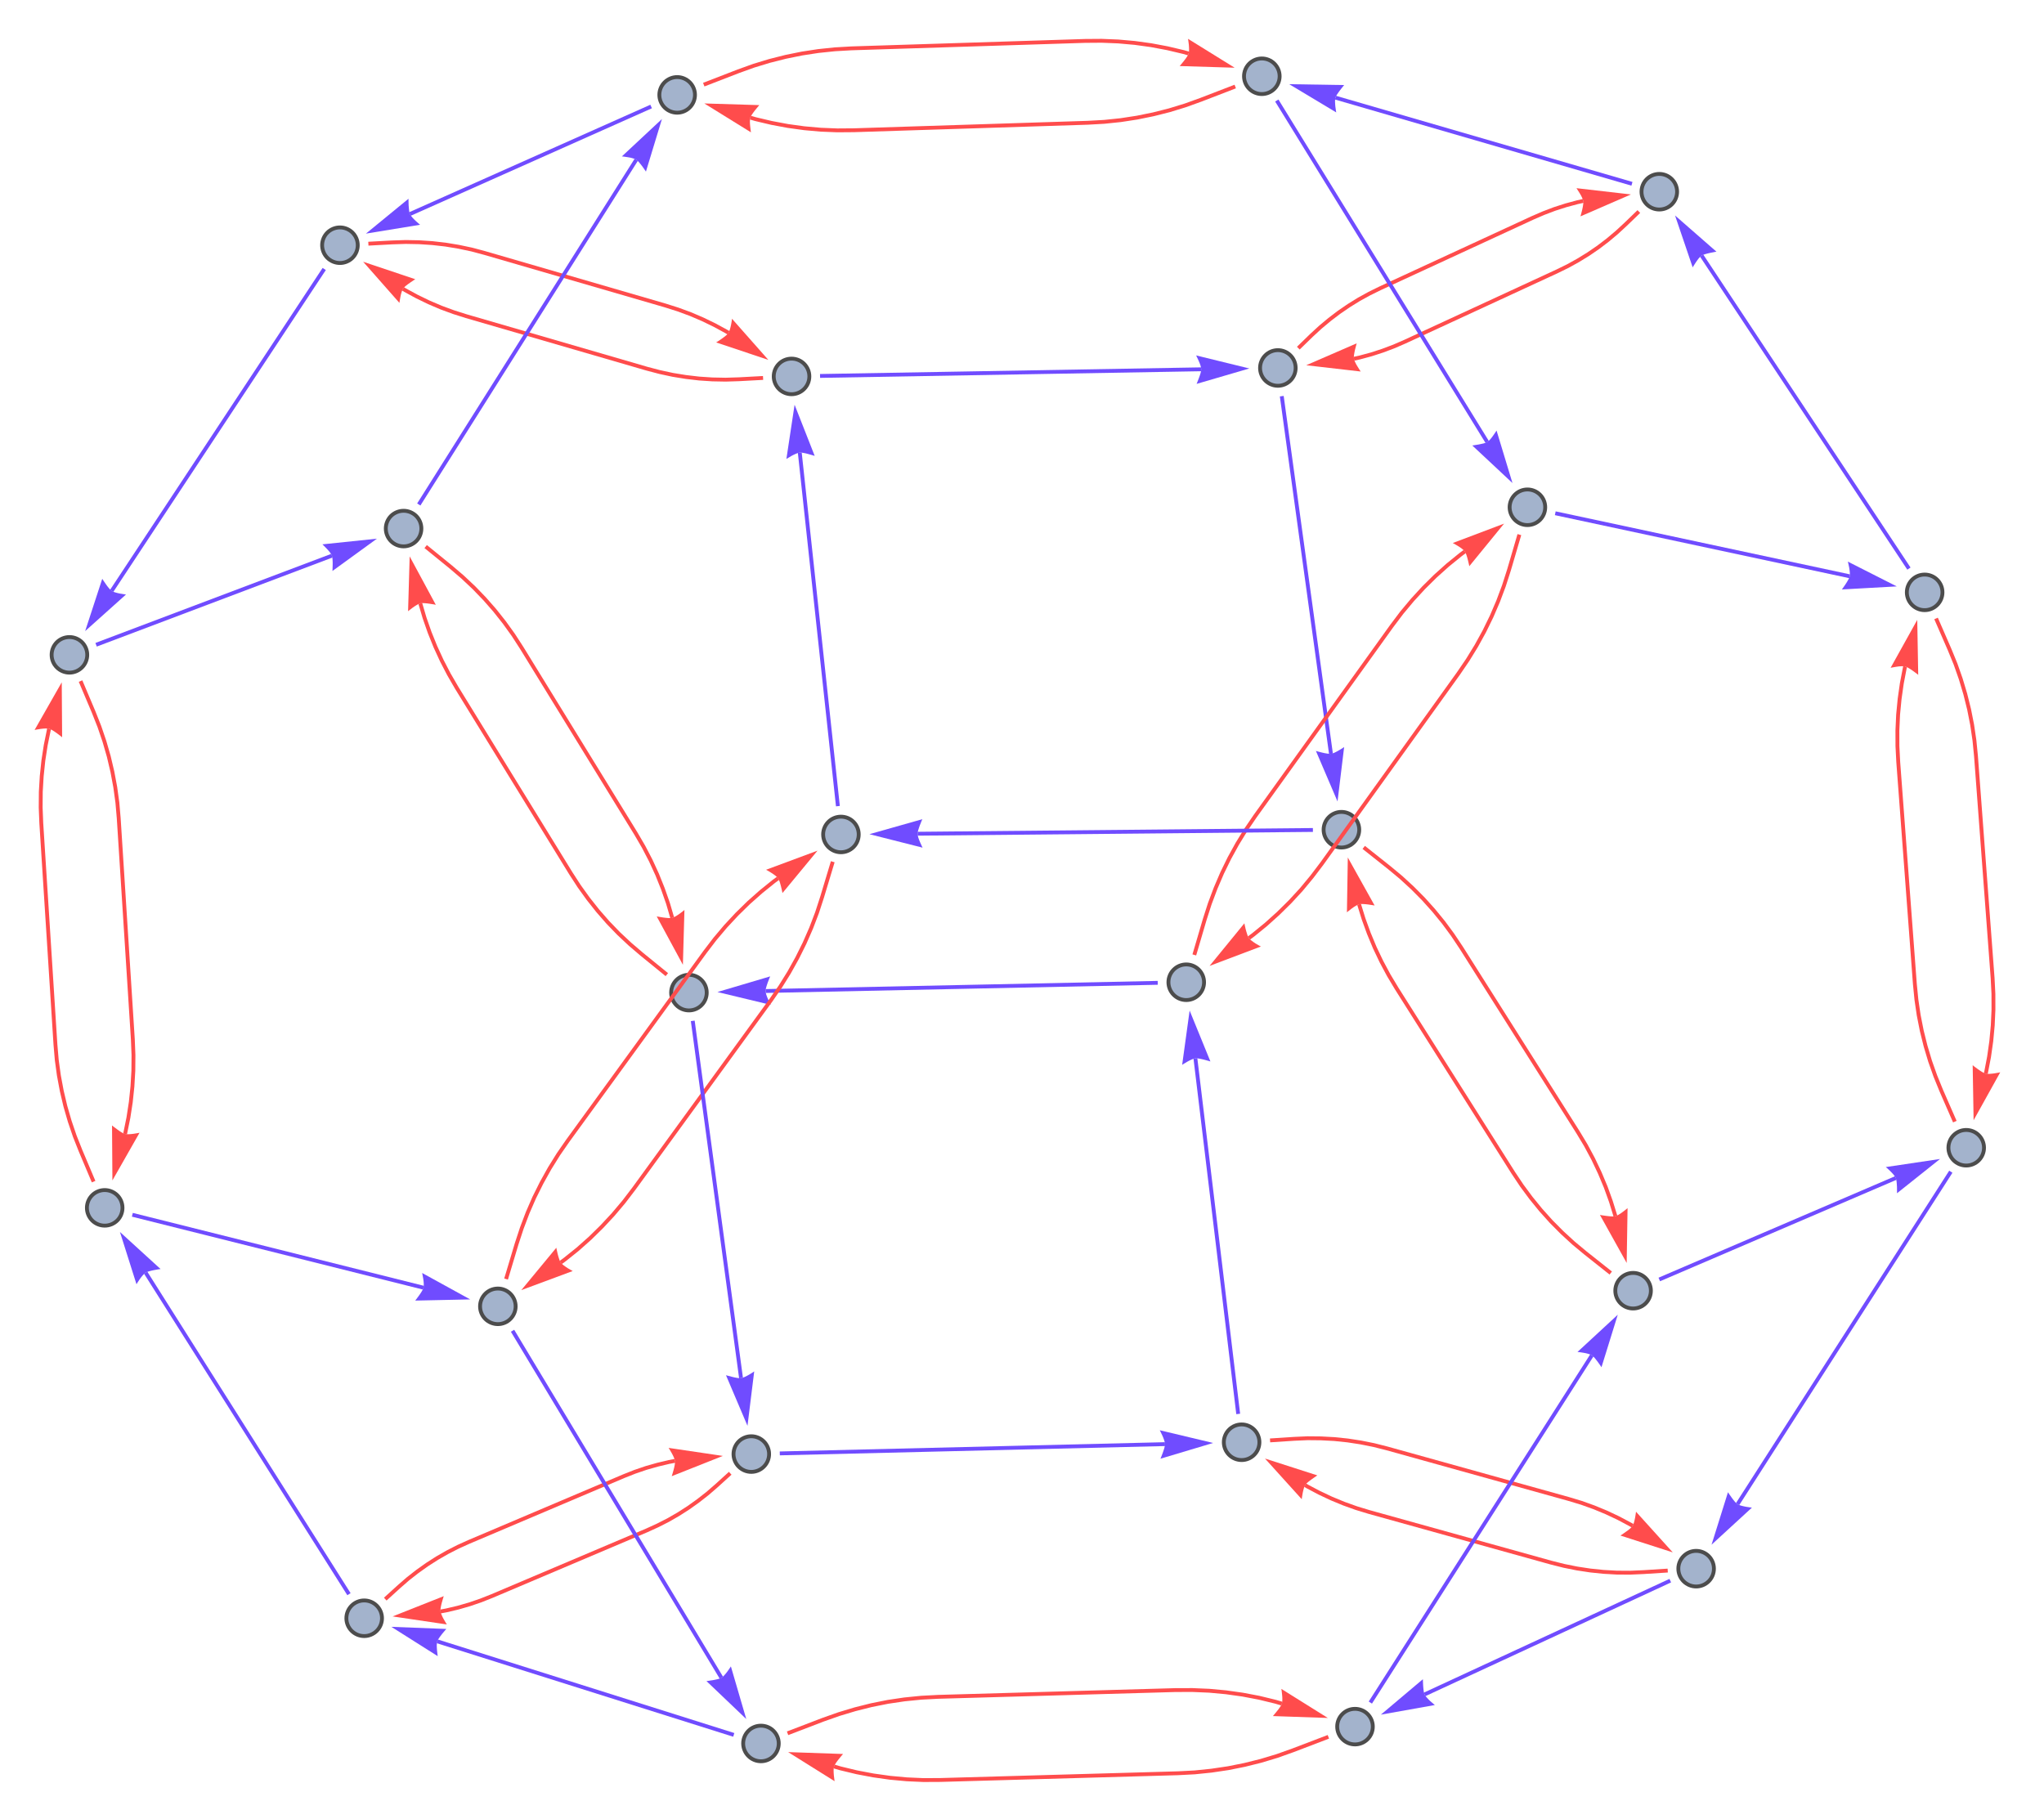 <?xml version="1.0" encoding="UTF-8"?>
<svg xmlns="http://www.w3.org/2000/svg" xmlns:xlink="http://www.w3.org/1999/xlink" width="191" height="170" viewBox="0 0 191 170">
<path fill-rule="evenodd" fill="rgb(64.062%, 70.312%, 80.077%)" fill-opacity="1" d="M 75.629 35.176 C 75.629 34.734 75.453 34.312 75.141 34 C 74.828 33.688 74.406 33.516 73.965 33.516 C 73.523 33.516 73.102 33.688 72.789 34 C 72.477 34.312 72.301 34.734 72.301 35.176 C 72.301 35.617 72.477 36.039 72.789 36.352 C 73.102 36.664 73.523 36.84 73.965 36.84 C 74.406 36.84 74.828 36.664 75.141 36.352 C 75.453 36.039 75.629 35.617 75.629 35.176 "/>
<path fill="none" stroke-width="3.6" stroke-linecap="square" stroke-linejoin="miter" stroke="rgb(30.005%, 30.005%, 30.005%)" stroke-opacity="1" stroke-miterlimit="3.25" d="M 756.289 1348.242 C 756.289 1352.656 754.531 1356.875 751.406 1360 C 748.281 1363.125 744.062 1364.844 739.648 1364.844 C 735.234 1364.844 731.016 1363.125 727.891 1360 C 724.766 1356.875 723.008 1352.656 723.008 1348.242 C 723.008 1343.828 724.766 1339.609 727.891 1336.484 C 731.016 1333.359 735.234 1331.602 739.648 1331.602 C 744.062 1331.602 748.281 1333.359 751.406 1336.484 C 754.531 1339.609 756.289 1343.828 756.289 1348.242 Z M 756.289 1348.242 " transform="matrix(0.1, 0, 0, -0.1, 0, 170)"/>
<path fill-rule="evenodd" fill="rgb(64.062%, 70.312%, 80.077%)" fill-opacity="1" d="M 160.156 146.598 C 160.156 146.156 159.984 145.734 159.672 145.422 C 159.359 145.109 158.938 144.934 158.496 144.934 C 158.055 144.934 157.633 145.109 157.32 145.422 C 157.008 145.734 156.832 146.156 156.832 146.598 C 156.832 147.039 157.008 147.461 157.32 147.773 C 157.633 148.086 158.055 148.262 158.496 148.262 C 158.938 148.262 159.359 148.086 159.672 147.773 C 159.984 147.461 160.156 147.039 160.156 146.598 "/>
<path fill="none" stroke-width="3.6" stroke-linecap="square" stroke-linejoin="miter" stroke="rgb(30.005%, 30.005%, 30.005%)" stroke-opacity="1" stroke-miterlimit="3.25" d="M 1601.562 234.023 C 1601.562 238.438 1599.844 242.656 1596.719 245.781 C 1593.594 248.906 1589.375 250.664 1584.961 250.664 C 1580.547 250.664 1576.328 248.906 1573.203 245.781 C 1570.078 242.656 1568.32 238.438 1568.32 234.023 C 1568.32 229.609 1570.078 225.391 1573.203 222.266 C 1576.328 219.141 1580.547 217.383 1584.961 217.383 C 1589.375 217.383 1593.594 219.141 1596.719 222.266 C 1599.844 225.391 1601.562 229.609 1601.562 234.023 Z M 1601.562 234.023 " transform="matrix(0.1, 0, 0, -0.1, 0, 170)"/>
<path fill-rule="evenodd" fill="rgb(64.062%, 70.312%, 80.077%)" fill-opacity="1" d="M 72.77 162.93 C 72.77 162.488 72.594 162.066 72.281 161.754 C 71.973 161.441 71.547 161.27 71.105 161.27 C 70.664 161.27 70.242 161.441 69.934 161.754 C 69.621 162.066 69.445 162.488 69.445 162.93 C 69.445 163.371 69.621 163.793 69.934 164.105 C 70.242 164.418 70.664 164.594 71.105 164.594 C 71.547 164.594 71.973 164.418 72.281 164.105 C 72.594 163.793 72.77 163.371 72.77 162.93 "/>
<path fill="none" stroke-width="3.6" stroke-linecap="square" stroke-linejoin="miter" stroke="rgb(30.005%, 30.005%, 30.005%)" stroke-opacity="1" stroke-miterlimit="3.25" d="M 727.695 70.703 C 727.695 75.117 725.938 79.336 722.812 82.461 C 719.727 85.586 715.469 87.305 711.055 87.305 C 706.641 87.305 702.422 85.586 699.336 82.461 C 696.211 79.336 694.453 75.117 694.453 70.703 C 694.453 66.289 696.211 62.07 699.336 58.945 C 702.422 55.82 706.641 54.062 711.055 54.062 C 715.469 54.062 719.727 55.82 722.812 58.945 C 725.938 62.07 727.695 66.289 727.695 70.703 Z M 727.695 70.703 " transform="matrix(0.1, 0, 0, -0.1, 0, 170)"/>
<path fill-rule="evenodd" fill="rgb(64.062%, 70.312%, 80.077%)" fill-opacity="1" d="M 156.715 17.918 C 156.715 17.477 156.539 17.055 156.227 16.742 C 155.914 16.43 155.492 16.254 155.051 16.254 C 154.609 16.254 154.188 16.43 153.875 16.742 C 153.562 17.055 153.391 17.477 153.391 17.918 C 153.391 18.359 153.562 18.781 153.875 19.094 C 154.188 19.406 154.609 19.578 155.051 19.578 C 155.492 19.578 155.914 19.406 156.227 19.094 C 156.539 18.781 156.715 18.359 156.715 17.918 "/>
<path fill="none" stroke-width="3.6" stroke-linecap="square" stroke-linejoin="miter" stroke="rgb(30.005%, 30.005%, 30.005%)" stroke-opacity="1" stroke-miterlimit="3.25" d="M 1567.148 1520.82 C 1567.148 1525.234 1565.391 1529.453 1562.266 1532.578 C 1559.141 1535.703 1554.922 1537.461 1550.508 1537.461 C 1546.094 1537.461 1541.875 1535.703 1538.75 1532.578 C 1535.625 1529.453 1533.906 1525.234 1533.906 1520.82 C 1533.906 1516.406 1535.625 1512.188 1538.75 1509.062 C 1541.875 1505.938 1546.094 1504.219 1550.508 1504.219 C 1554.922 1504.219 1559.141 1505.938 1562.266 1509.062 C 1565.391 1512.188 1567.148 1516.406 1567.148 1520.82 Z M 1567.148 1520.82 " transform="matrix(0.1, 0, 0, -0.1, 0, 170)"/>
<path fill-rule="evenodd" fill="rgb(64.062%, 70.312%, 80.077%)" fill-opacity="1" d="M 64.941 8.867 C 64.941 8.426 64.766 8.004 64.453 7.691 C 64.141 7.383 63.719 7.203 63.277 7.203 C 62.836 7.203 62.414 7.383 62.102 7.691 C 61.789 8.004 61.613 8.426 61.613 8.867 C 61.613 9.309 61.789 9.73 62.102 10.043 C 62.414 10.355 62.836 10.531 63.277 10.531 C 63.719 10.531 64.141 10.355 64.453 10.043 C 64.766 9.73 64.941 9.309 64.941 8.867 "/>
<path fill="none" stroke-width="3.6" stroke-linecap="square" stroke-linejoin="miter" stroke="rgb(30.005%, 30.005%, 30.005%)" stroke-opacity="1" stroke-miterlimit="3.25" d="M 649.414 1611.328 C 649.414 1615.742 647.656 1619.961 644.531 1623.086 C 641.406 1626.172 637.188 1627.969 632.773 1627.969 C 628.359 1627.969 624.141 1626.172 621.016 1623.086 C 617.891 1619.961 616.133 1615.742 616.133 1611.328 C 616.133 1606.914 617.891 1602.695 621.016 1599.57 C 624.141 1596.445 628.359 1594.688 632.773 1594.688 C 637.188 1594.688 641.406 1596.445 644.531 1599.57 C 647.656 1602.695 649.414 1606.914 649.414 1611.328 Z M 649.414 1611.328 " transform="matrix(0.1, 0, 0, -0.1, 0, 170)"/>
<path fill-rule="evenodd" fill="rgb(64.062%, 70.312%, 80.077%)" fill-opacity="1" d="M 71.867 135.887 C 71.867 135.445 71.691 135.023 71.379 134.711 C 71.066 134.398 70.645 134.223 70.203 134.223 C 69.762 134.223 69.34 134.398 69.027 134.711 C 68.719 135.023 68.543 135.445 68.543 135.887 C 68.543 136.328 68.719 136.75 69.027 137.062 C 69.34 137.375 69.762 137.551 70.203 137.551 C 70.645 137.551 71.066 137.375 71.379 137.062 C 71.691 136.75 71.867 136.328 71.867 135.887 "/>
<path fill="none" stroke-width="3.6" stroke-linecap="square" stroke-linejoin="miter" stroke="rgb(30.005%, 30.005%, 30.005%)" stroke-opacity="1" stroke-miterlimit="3.25" d="M 718.672 341.133 C 718.672 345.547 716.914 349.766 713.789 352.891 C 710.664 356.016 706.445 357.773 702.031 357.773 C 697.617 357.773 693.398 356.016 690.273 352.891 C 687.188 349.766 685.43 345.547 685.43 341.133 C 685.43 336.719 687.188 332.5 690.273 329.375 C 693.398 326.25 697.617 324.492 702.031 324.492 C 706.445 324.492 710.664 326.25 713.789 329.375 C 716.914 332.5 718.672 336.719 718.672 341.133 Z M 718.672 341.133 " transform="matrix(0.1, 0, 0, -0.1, 0, 170)"/>
<path fill-rule="evenodd" fill="rgb(64.062%, 70.312%, 80.077%)" fill-opacity="1" d="M 33.43 22.914 C 33.43 22.477 33.254 22.051 32.941 21.738 C 32.629 21.43 32.207 21.254 31.766 21.254 C 31.324 21.254 30.902 21.43 30.59 21.738 C 30.277 22.051 30.102 22.477 30.102 22.914 C 30.102 23.355 30.277 23.781 30.59 24.094 C 30.902 24.402 31.324 24.578 31.766 24.578 C 32.207 24.578 32.629 24.402 32.941 24.094 C 33.254 23.781 33.43 23.355 33.43 22.914 "/>
<path fill="none" stroke-width="3.6" stroke-linecap="square" stroke-linejoin="miter" stroke="rgb(30.005%, 30.005%, 30.005%)" stroke-opacity="1" stroke-miterlimit="3.25" d="M 334.297 1470.859 C 334.297 1475.234 332.539 1479.492 329.414 1482.617 C 326.289 1485.703 322.07 1487.461 317.656 1487.461 C 313.242 1487.461 309.023 1485.703 305.898 1482.617 C 302.773 1479.492 301.016 1475.234 301.016 1470.859 C 301.016 1466.445 302.773 1462.188 305.898 1459.062 C 309.023 1455.977 313.242 1454.219 317.656 1454.219 C 322.07 1454.219 326.289 1455.977 329.414 1459.062 C 332.539 1462.188 334.297 1466.445 334.297 1470.859 Z M 334.297 1470.859 " transform="matrix(0.1, 0, 0, -0.1, 0, 170)"/>
<path fill-rule="evenodd" fill="rgb(64.062%, 70.312%, 80.077%)" fill-opacity="1" d="M 117.684 134.781 C 117.684 134.34 117.512 133.918 117.199 133.605 C 116.887 133.293 116.465 133.117 116.023 133.117 C 115.582 133.117 115.156 133.293 114.848 133.605 C 114.535 133.918 114.359 134.34 114.359 134.781 C 114.359 135.223 114.535 135.645 114.848 135.957 C 115.156 136.27 115.582 136.445 116.023 136.445 C 116.465 136.445 116.887 136.27 117.199 135.957 C 117.512 135.645 117.684 135.223 117.684 134.781 "/>
<path fill="none" stroke-width="3.6" stroke-linecap="square" stroke-linejoin="miter" stroke="rgb(30.005%, 30.005%, 30.005%)" stroke-opacity="1" stroke-miterlimit="3.25" d="M 1176.836 352.188 C 1176.836 356.602 1175.117 360.82 1171.992 363.945 C 1168.867 367.07 1164.648 368.828 1160.234 368.828 C 1155.82 368.828 1151.562 367.07 1148.477 363.945 C 1145.352 360.82 1143.594 356.602 1143.594 352.188 C 1143.594 347.773 1145.352 343.555 1148.477 340.43 C 1151.562 337.305 1155.82 335.547 1160.234 335.547 C 1164.648 335.547 1168.867 337.305 1171.992 340.43 C 1175.117 343.555 1176.836 347.773 1176.836 352.188 Z M 1176.836 352.188 " transform="matrix(0.1, 0, 0, -0.1, 0, 170)"/>
<path fill-rule="evenodd" fill="rgb(64.062%, 70.312%, 80.077%)" fill-opacity="1" d="M 128.281 161.355 C 128.281 160.914 128.105 160.492 127.793 160.18 C 127.48 159.867 127.059 159.695 126.617 159.695 C 126.176 159.695 125.754 159.867 125.441 160.18 C 125.129 160.492 124.953 160.914 124.953 161.355 C 124.953 161.797 125.129 162.223 125.441 162.531 C 125.754 162.844 126.176 163.02 126.617 163.02 C 127.059 163.02 127.48 162.844 127.793 162.531 C 128.105 162.223 128.281 161.797 128.281 161.355 "/>
<path fill="none" stroke-width="3.6" stroke-linecap="square" stroke-linejoin="miter" stroke="rgb(30.005%, 30.005%, 30.005%)" stroke-opacity="1" stroke-miterlimit="3.25" d="M 1282.812 86.445 C 1282.812 90.859 1281.055 95.078 1277.93 98.203 C 1274.805 101.328 1270.586 103.047 1266.172 103.047 C 1261.758 103.047 1257.539 101.328 1254.414 98.203 C 1251.289 95.078 1249.531 90.859 1249.531 86.445 C 1249.531 82.031 1251.289 77.773 1254.414 74.688 C 1257.539 71.562 1261.758 69.805 1266.172 69.805 C 1270.586 69.805 1274.805 71.562 1277.93 74.688 C 1281.055 77.773 1282.812 82.031 1282.812 86.445 Z M 1282.812 86.445 " transform="matrix(0.1, 0, 0, -0.1, 0, 170)"/>
<path fill-rule="evenodd" fill="rgb(64.062%, 70.312%, 80.077%)" fill-opacity="1" d="M 121.07 34.387 C 121.07 33.945 120.898 33.523 120.586 33.211 C 120.273 32.898 119.852 32.723 119.41 32.723 C 118.969 32.723 118.547 32.898 118.234 33.211 C 117.922 33.523 117.746 33.945 117.746 34.387 C 117.746 34.828 117.922 35.25 118.234 35.562 C 118.547 35.875 118.969 36.051 119.41 36.051 C 119.852 36.051 120.273 35.875 120.586 35.562 C 120.898 35.25 121.07 34.828 121.07 34.387 "/>
<path fill="none" stroke-width="3.6" stroke-linecap="square" stroke-linejoin="miter" stroke="rgb(30.005%, 30.005%, 30.005%)" stroke-opacity="1" stroke-miterlimit="3.25" d="M 1210.703 1356.133 C 1210.703 1360.547 1208.984 1364.766 1205.859 1367.891 C 1202.734 1371.016 1198.516 1372.773 1194.102 1372.773 C 1189.688 1372.773 1185.469 1371.016 1182.344 1367.891 C 1179.219 1364.766 1177.461 1360.547 1177.461 1356.133 C 1177.461 1351.719 1179.219 1347.5 1182.344 1344.375 C 1185.469 1341.25 1189.688 1339.492 1194.102 1339.492 C 1198.516 1339.492 1202.734 1341.25 1205.859 1344.375 C 1208.984 1347.5 1210.703 1351.719 1210.703 1356.133 Z M 1210.703 1356.133 " transform="matrix(0.1, 0, 0, -0.1, 0, 170)"/>
<path fill-rule="evenodd" fill="rgb(64.062%, 70.312%, 80.077%)" fill-opacity="1" d="M 119.574 7.125 C 119.574 6.684 119.398 6.262 119.086 5.949 C 118.773 5.641 118.352 5.465 117.91 5.465 C 117.469 5.465 117.047 5.641 116.734 5.949 C 116.422 6.262 116.246 6.684 116.246 7.125 C 116.246 7.566 116.422 7.988 116.734 8.301 C 117.047 8.613 117.469 8.789 117.91 8.789 C 118.352 8.789 118.773 8.613 119.086 8.301 C 119.398 7.988 119.574 7.566 119.574 7.125 "/>
<path fill="none" stroke-width="3.6" stroke-linecap="square" stroke-linejoin="miter" stroke="rgb(30.005%, 30.005%, 30.005%)" stroke-opacity="1" stroke-miterlimit="3.25" d="M 1195.742 1628.75 C 1195.742 1633.164 1193.984 1637.383 1190.859 1640.508 C 1187.734 1643.594 1183.516 1645.352 1179.102 1645.352 C 1174.688 1645.352 1170.469 1643.594 1167.344 1640.508 C 1164.219 1637.383 1162.461 1633.164 1162.461 1628.75 C 1162.461 1624.336 1164.219 1620.117 1167.344 1616.992 C 1170.469 1613.867 1174.688 1612.109 1179.102 1612.109 C 1183.516 1612.109 1187.734 1613.867 1190.859 1616.992 C 1193.984 1620.117 1195.742 1624.336 1195.742 1628.75 Z M 1195.742 1628.75 " transform="matrix(0.1, 0, 0, -0.1, 0, 170)"/>
<path fill-rule="evenodd" fill="rgb(64.062%, 70.312%, 80.077%)" fill-opacity="1" d="M 35.695 151.23 C 35.695 150.789 35.52 150.367 35.207 150.055 C 34.895 149.742 34.473 149.566 34.031 149.566 C 33.59 149.566 33.168 149.742 32.855 150.055 C 32.543 150.367 32.367 150.789 32.367 151.23 C 32.367 151.672 32.543 152.094 32.855 152.406 C 33.168 152.719 33.59 152.895 34.031 152.895 C 34.473 152.895 34.895 152.719 35.207 152.406 C 35.52 152.094 35.695 151.672 35.695 151.23 "/>
<path fill="none" stroke-width="3.6" stroke-linecap="square" stroke-linejoin="miter" stroke="rgb(30.005%, 30.005%, 30.005%)" stroke-opacity="1" stroke-miterlimit="3.25" d="M 356.953 187.695 C 356.953 192.109 355.195 196.328 352.07 199.453 C 348.945 202.578 344.727 204.336 340.312 204.336 C 335.898 204.336 331.68 202.578 328.555 199.453 C 325.43 196.328 323.672 192.109 323.672 187.695 C 323.672 183.281 325.43 179.062 328.555 175.938 C 331.68 172.812 335.898 171.055 340.312 171.055 C 344.727 171.055 348.945 172.812 352.07 175.938 C 355.195 179.062 356.953 183.281 356.953 187.695 Z M 356.953 187.695 " transform="matrix(0.1, 0, 0, -0.1, 0, 170)"/>
<path fill-rule="evenodd" fill="rgb(64.062%, 70.312%, 80.077%)" fill-opacity="1" d="M 144.391 47.406 C 144.391 46.965 144.219 46.543 143.906 46.23 C 143.594 45.918 143.172 45.742 142.73 45.742 C 142.289 45.742 141.863 45.918 141.555 46.23 C 141.242 46.543 141.066 46.965 141.066 47.406 C 141.066 47.848 141.242 48.27 141.555 48.582 C 141.863 48.895 142.289 49.07 142.73 49.07 C 143.172 49.07 143.594 48.895 143.906 48.582 C 144.219 48.27 144.391 47.848 144.391 47.406 "/>
<path fill="none" stroke-width="3.6" stroke-linecap="square" stroke-linejoin="miter" stroke="rgb(30.005%, 30.005%, 30.005%)" stroke-opacity="1" stroke-miterlimit="3.25" d="M 1443.906 1225.938 C 1443.906 1230.352 1442.188 1234.57 1439.062 1237.695 C 1435.938 1240.82 1431.719 1242.578 1427.305 1242.578 C 1422.891 1242.578 1418.633 1240.82 1415.547 1237.695 C 1412.422 1234.57 1410.664 1230.352 1410.664 1225.938 C 1410.664 1221.523 1412.422 1217.305 1415.547 1214.18 C 1418.633 1211.055 1422.891 1209.297 1427.305 1209.297 C 1431.719 1209.297 1435.938 1211.055 1439.062 1214.18 C 1442.188 1217.305 1443.906 1221.523 1443.906 1225.938 Z M 1443.906 1225.938 " transform="matrix(0.1, 0, 0, -0.1, 0, 170)"/>
<path fill-rule="evenodd" fill="rgb(64.062%, 70.312%, 80.077%)" fill-opacity="1" d="M 11.445 112.879 C 11.445 112.438 11.273 112.012 10.961 111.699 C 10.648 111.391 10.227 111.215 9.785 111.215 C 9.344 111.215 8.918 111.391 8.609 111.699 C 8.297 112.012 8.121 112.438 8.121 112.879 C 8.121 113.316 8.297 113.742 8.609 114.055 C 8.918 114.363 9.344 114.539 9.785 114.539 C 10.227 114.539 10.648 114.363 10.961 114.055 C 11.273 113.742 11.445 113.316 11.445 112.879 "/>
<path fill="none" stroke-width="3.6" stroke-linecap="square" stroke-linejoin="miter" stroke="rgb(30.005%, 30.005%, 30.005%)" stroke-opacity="1" stroke-miterlimit="3.25" d="M 114.453 571.211 C 114.453 575.625 112.734 579.883 109.609 583.008 C 106.484 586.094 102.266 587.852 97.852 587.852 C 93.438 587.852 89.18 586.094 86.094 583.008 C 82.969 579.883 81.211 575.625 81.211 571.211 C 81.211 566.836 82.969 562.578 86.094 559.453 C 89.18 556.367 93.438 554.609 97.852 554.609 C 102.266 554.609 106.484 556.367 109.609 559.453 C 112.734 562.578 114.453 566.836 114.453 571.211 Z M 114.453 571.211 " transform="matrix(0.1, 0, 0, -0.1, 0, 170)"/>
<path fill-rule="evenodd" fill="rgb(64.062%, 70.312%, 80.077%)" fill-opacity="1" d="M 112.512 91.793 C 112.512 91.352 112.336 90.93 112.023 90.617 C 111.711 90.305 111.289 90.129 110.848 90.129 C 110.406 90.129 109.984 90.305 109.672 90.617 C 109.359 90.93 109.184 91.352 109.184 91.793 C 109.184 92.234 109.359 92.656 109.672 92.969 C 109.984 93.281 110.406 93.457 110.848 93.457 C 111.289 93.457 111.711 93.281 112.023 92.969 C 112.336 92.656 112.512 92.234 112.512 91.793 "/>
<path fill="none" stroke-width="3.6" stroke-linecap="square" stroke-linejoin="miter" stroke="rgb(30.005%, 30.005%, 30.005%)" stroke-opacity="1" stroke-miterlimit="3.25" d="M 1125.117 782.07 C 1125.117 786.484 1123.359 790.703 1120.234 793.828 C 1117.109 796.953 1112.891 798.711 1108.477 798.711 C 1104.062 798.711 1099.844 796.953 1096.719 793.828 C 1093.594 790.703 1091.836 786.484 1091.836 782.07 C 1091.836 777.656 1093.594 773.438 1096.719 770.312 C 1099.844 767.188 1104.062 765.43 1108.477 765.43 C 1112.891 765.43 1117.109 767.188 1120.234 770.312 C 1123.359 773.438 1125.117 777.656 1125.117 782.07 Z M 1125.117 782.07 " transform="matrix(0.1, 0, 0, -0.1, 0, 170)"/>
<path fill-rule="evenodd" fill="rgb(64.062%, 70.312%, 80.077%)" fill-opacity="1" d="M 8.152 61.195 C 8.152 60.758 7.977 60.332 7.664 60.02 C 7.352 59.711 6.93 59.535 6.488 59.535 C 6.047 59.535 5.625 59.711 5.312 60.02 C 5 60.332 4.824 60.758 4.824 61.195 C 4.824 61.637 5 62.062 5.312 62.371 C 5.625 62.684 6.047 62.859 6.488 62.859 C 6.93 62.859 7.352 62.684 7.664 62.371 C 7.977 62.062 8.152 61.637 8.152 61.195 "/>
<path fill="none" stroke-width="3.6" stroke-linecap="square" stroke-linejoin="miter" stroke="rgb(30.005%, 30.005%, 30.005%)" stroke-opacity="1" stroke-miterlimit="3.25" d="M 81.523 1088.047 C 81.523 1092.422 79.766 1096.68 76.641 1099.805 C 73.516 1102.891 69.297 1104.648 64.883 1104.648 C 60.469 1104.648 56.25 1102.891 53.125 1099.805 C 50 1096.68 48.242 1092.422 48.242 1088.047 C 48.242 1083.633 50 1079.375 53.125 1076.289 C 56.25 1073.164 60.469 1071.406 64.883 1071.406 C 69.297 1071.406 73.516 1073.164 76.641 1076.289 C 79.766 1079.375 81.523 1083.633 81.523 1088.047 Z M 81.523 1088.047 " transform="matrix(0.1, 0, 0, -0.1, 0, 170)"/>
<path fill-rule="evenodd" fill="rgb(64.062%, 70.312%, 80.077%)" fill-opacity="1" d="M 127.012 77.539 C 127.012 77.098 126.836 76.676 126.523 76.363 C 126.211 76.051 125.789 75.875 125.348 75.875 C 124.906 75.875 124.484 76.051 124.172 76.363 C 123.859 76.676 123.684 77.098 123.684 77.539 C 123.684 77.98 123.859 78.402 124.172 78.715 C 124.484 79.027 124.906 79.203 125.348 79.203 C 125.789 79.203 126.211 79.027 126.523 78.715 C 126.836 78.402 127.012 77.98 127.012 77.539 "/>
<path fill="none" stroke-width="3.6" stroke-linecap="square" stroke-linejoin="miter" stroke="rgb(30.005%, 30.005%, 30.005%)" stroke-opacity="1" stroke-miterlimit="3.25" d="M 1270.117 924.609 C 1270.117 929.023 1268.359 933.242 1265.234 936.367 C 1262.109 939.492 1257.891 941.25 1253.477 941.25 C 1249.062 941.25 1244.844 939.492 1241.719 936.367 C 1238.594 933.242 1236.836 929.023 1236.836 924.609 C 1236.836 920.195 1238.594 915.977 1241.719 912.852 C 1244.844 909.727 1249.062 907.969 1253.477 907.969 C 1257.891 907.969 1262.109 909.727 1265.234 912.852 C 1268.359 915.977 1270.117 920.195 1270.117 924.609 Z M 1270.117 924.609 " transform="matrix(0.1, 0, 0, -0.1, 0, 170)"/>
<path fill-rule="evenodd" fill="rgb(64.062%, 70.312%, 80.077%)" fill-opacity="1" d="M 154.266 120.621 C 154.266 120.18 154.094 119.758 153.781 119.445 C 153.469 119.133 153.047 118.957 152.605 118.957 C 152.164 118.957 151.738 119.133 151.43 119.445 C 151.117 119.758 150.941 120.18 150.941 120.621 C 150.941 121.062 151.117 121.484 151.43 121.797 C 151.738 122.109 152.164 122.281 152.605 122.281 C 153.047 122.281 153.469 122.109 153.781 121.797 C 154.094 121.484 154.266 121.062 154.266 120.621 "/>
<path fill="none" stroke-width="3.6" stroke-linecap="square" stroke-linejoin="miter" stroke="rgb(30.005%, 30.005%, 30.005%)" stroke-opacity="1" stroke-miterlimit="3.25" d="M 1542.656 493.789 C 1542.656 498.203 1540.938 502.422 1537.812 505.547 C 1534.688 508.672 1530.469 510.43 1526.055 510.43 C 1521.641 510.43 1517.383 508.672 1514.297 505.547 C 1511.172 502.422 1509.414 498.203 1509.414 493.789 C 1509.414 489.375 1511.172 485.156 1514.297 482.031 C 1517.383 478.906 1521.641 477.188 1526.055 477.188 C 1530.469 477.188 1534.688 478.906 1537.812 482.031 C 1540.938 485.156 1542.656 489.375 1542.656 493.789 Z M 1542.656 493.789 " transform="matrix(0.1, 0, 0, -0.1, 0, 170)"/>
<path fill-rule="evenodd" fill="rgb(64.062%, 70.312%, 80.077%)" fill-opacity="1" d="M 80.242 77.98 C 80.242 77.539 80.07 77.117 79.758 76.805 C 79.445 76.492 79.023 76.32 78.582 76.32 C 78.141 76.32 77.719 76.492 77.406 76.805 C 77.094 77.117 76.918 77.539 76.918 77.98 C 76.918 78.422 77.094 78.848 77.406 79.156 C 77.719 79.469 78.141 79.645 78.582 79.645 C 79.023 79.645 79.445 79.469 79.758 79.156 C 80.07 78.848 80.242 78.422 80.242 77.98 "/>
<path fill="none" stroke-width="3.6" stroke-linecap="square" stroke-linejoin="miter" stroke="rgb(30.005%, 30.005%, 30.005%)" stroke-opacity="1" stroke-miterlimit="3.25" d="M 802.422 920.195 C 802.422 924.609 800.703 928.828 797.578 931.953 C 794.453 935.078 790.234 936.797 785.82 936.797 C 781.406 936.797 777.188 935.078 774.062 931.953 C 770.938 928.828 769.18 924.609 769.18 920.195 C 769.18 915.781 770.938 911.523 774.062 908.438 C 777.188 905.312 781.406 903.555 785.82 903.555 C 790.234 903.555 794.453 905.312 797.578 908.438 C 800.703 911.523 802.422 915.781 802.422 920.195 Z M 802.422 920.195 " transform="matrix(0.1, 0, 0, -0.1, 0, 170)"/>
<path fill-rule="evenodd" fill="rgb(64.062%, 70.312%, 80.077%)" fill-opacity="1" d="M 185.395 107.262 C 185.395 106.82 185.219 106.395 184.906 106.086 C 184.598 105.773 184.172 105.598 183.73 105.598 C 183.289 105.598 182.867 105.773 182.555 106.086 C 182.242 106.395 182.07 106.82 182.07 107.262 C 182.07 107.699 182.242 108.125 182.555 108.438 C 182.867 108.746 183.289 108.922 183.73 108.922 C 184.172 108.922 184.598 108.746 184.906 108.438 C 185.219 108.125 185.395 107.699 185.395 107.262 "/>
<path fill="none" stroke-width="3.6" stroke-linecap="square" stroke-linejoin="miter" stroke="rgb(30.005%, 30.005%, 30.005%)" stroke-opacity="1" stroke-miterlimit="3.25" d="M 1853.945 627.383 C 1853.945 631.797 1852.188 636.055 1849.062 639.141 C 1845.977 642.266 1841.719 644.023 1837.305 644.023 C 1832.891 644.023 1828.672 642.266 1825.547 639.141 C 1822.422 636.055 1820.703 631.797 1820.703 627.383 C 1820.703 623.008 1822.422 618.75 1825.547 615.625 C 1828.672 612.539 1832.891 610.781 1837.305 610.781 C 1841.719 610.781 1845.977 612.539 1849.062 615.625 C 1852.188 618.75 1853.945 623.008 1853.945 627.383 Z M 1853.945 627.383 " transform="matrix(0.1, 0, 0, -0.1, 0, 170)"/>
<path fill-rule="evenodd" fill="rgb(64.062%, 70.312%, 80.077%)" fill-opacity="1" d="M 48.184 122.082 C 48.184 121.641 48.008 121.219 47.695 120.906 C 47.387 120.594 46.965 120.418 46.523 120.418 C 46.082 120.418 45.656 120.594 45.348 120.906 C 45.035 121.219 44.859 121.641 44.859 122.082 C 44.859 122.523 45.035 122.945 45.348 123.258 C 45.656 123.566 46.082 123.742 46.523 123.742 C 46.965 123.742 47.387 123.566 47.695 123.258 C 48.008 122.945 48.184 122.523 48.184 122.082 "/>
<path fill="none" stroke-width="3.6" stroke-linecap="square" stroke-linejoin="miter" stroke="rgb(30.005%, 30.005%, 30.005%)" stroke-opacity="1" stroke-miterlimit="3.25" d="M 481.836 479.18 C 481.836 483.594 480.078 487.812 476.953 490.938 C 473.867 494.062 469.648 495.82 465.234 495.82 C 460.82 495.82 456.562 494.062 453.477 490.938 C 450.352 487.812 448.594 483.594 448.594 479.18 C 448.594 474.766 450.352 470.547 453.477 467.422 C 456.562 464.336 460.82 462.578 465.234 462.578 C 469.648 462.578 473.867 464.336 476.953 467.422 C 480.078 470.547 481.836 474.766 481.836 479.18 Z M 481.836 479.18 " transform="matrix(0.1, 0, 0, -0.1, 0, 170)"/>
<path fill-rule="evenodd" fill="rgb(64.062%, 70.312%, 80.077%)" fill-opacity="1" d="M 181.512 55.355 C 181.512 54.914 181.336 54.492 181.023 54.18 C 180.711 53.867 180.289 53.695 179.848 53.695 C 179.406 53.695 178.984 53.867 178.672 54.18 C 178.359 54.492 178.184 54.914 178.184 55.355 C 178.184 55.797 178.359 56.223 178.672 56.531 C 178.984 56.844 179.406 57.02 179.848 57.02 C 180.289 57.02 180.711 56.844 181.023 56.531 C 181.336 56.223 181.512 55.797 181.512 55.355 "/>
<path fill="none" stroke-width="3.6" stroke-linecap="square" stroke-linejoin="miter" stroke="rgb(30.005%, 30.005%, 30.005%)" stroke-opacity="1" stroke-miterlimit="3.25" d="M 1815.117 1146.445 C 1815.117 1150.859 1813.359 1155.078 1810.234 1158.203 C 1807.109 1161.328 1802.891 1163.047 1798.477 1163.047 C 1794.062 1163.047 1789.844 1161.328 1786.719 1158.203 C 1783.594 1155.078 1781.836 1150.859 1781.836 1146.445 C 1781.836 1142.031 1783.594 1137.773 1786.719 1134.688 C 1789.844 1131.562 1794.062 1129.805 1798.477 1129.805 C 1802.891 1129.805 1807.109 1131.562 1810.234 1134.688 C 1813.359 1137.773 1815.117 1142.031 1815.117 1146.445 Z M 1815.117 1146.445 " transform="matrix(0.1, 0, 0, -0.1, 0, 170)"/>
<path fill-rule="evenodd" fill="rgb(64.062%, 70.312%, 80.077%)" fill-opacity="1" d="M 39.375 49.395 C 39.375 48.953 39.203 48.531 38.891 48.219 C 38.578 47.91 38.152 47.734 37.715 47.734 C 37.273 47.734 36.848 47.91 36.535 48.219 C 36.227 48.531 36.051 48.953 36.051 49.395 C 36.051 49.836 36.227 50.262 36.535 50.57 C 36.848 50.883 37.273 51.059 37.715 51.059 C 38.152 51.059 38.578 50.883 38.891 50.57 C 39.203 50.262 39.375 49.836 39.375 49.395 "/>
<path fill="none" stroke-width="3.6" stroke-linecap="square" stroke-linejoin="miter" stroke="rgb(30.005%, 30.005%, 30.005%)" stroke-opacity="1" stroke-miterlimit="3.25" d="M 393.75 1206.055 C 393.75 1210.469 392.031 1214.688 388.906 1217.812 C 385.781 1220.898 381.523 1222.656 377.148 1222.656 C 372.734 1222.656 368.477 1220.898 365.352 1217.812 C 362.266 1214.688 360.508 1210.469 360.508 1206.055 C 360.508 1201.641 362.266 1197.383 365.352 1194.297 C 368.477 1191.172 372.734 1189.414 377.148 1189.414 C 381.523 1189.414 385.781 1191.172 388.906 1194.297 C 392.031 1197.383 393.75 1201.641 393.75 1206.055 Z M 393.75 1206.055 " transform="matrix(0.1, 0, 0, -0.1, 0, 170)"/>
<path fill-rule="evenodd" fill="rgb(64.062%, 70.312%, 80.077%)" fill-opacity="1" d="M 66.039 92.762 C 66.039 92.32 65.867 91.898 65.555 91.586 C 65.242 91.273 64.82 91.098 64.379 91.098 C 63.938 91.098 63.516 91.273 63.203 91.586 C 62.891 91.898 62.715 92.32 62.715 92.762 C 62.715 93.203 62.891 93.625 63.203 93.938 C 63.516 94.25 63.938 94.426 64.379 94.426 C 64.82 94.426 65.242 94.25 65.555 93.938 C 65.867 93.625 66.039 93.203 66.039 92.762 "/>
<path fill="none" stroke-width="3.6" stroke-linecap="square" stroke-linejoin="miter" stroke="rgb(30.005%, 30.005%, 30.005%)" stroke-opacity="1" stroke-miterlimit="3.25" d="M 660.391 772.383 C 660.391 776.797 658.672 781.016 655.547 784.141 C 652.422 787.266 648.203 789.023 643.789 789.023 C 639.375 789.023 635.156 787.266 632.031 784.141 C 628.906 781.016 627.148 776.797 627.148 772.383 C 627.148 767.969 628.906 763.75 632.031 760.625 C 635.156 757.5 639.375 755.742 643.789 755.742 C 648.203 755.742 652.422 757.5 655.547 760.625 C 658.672 763.75 660.391 767.969 660.391 772.383 Z M 660.391 772.383 " transform="matrix(0.1, 0, 0, -0.1, 0, 170)"/>
<path fill="none" stroke-width="3.6" stroke-linecap="butt" stroke-linejoin="miter" stroke="rgb(100%, 30.005%, 30.005%)" stroke-opacity="1" stroke-miterlimit="3.25" d="M 713.047 1346.797 L 690.547 1345.586 L 678.125 1345.195 L 665.664 1345.43 L 653.281 1346.25 L 640.938 1347.695 L 628.633 1349.688 L 616.484 1352.305 L 604.453 1355.469 L 435.664 1404.531 L 423.828 1408.281 L 412.148 1412.578 L 400.703 1417.461 L 389.531 1422.891 L 378.594 1428.828 L 376.523 1430.117 " transform="matrix(0.1, 0, 0, -0.1, 0, 170)"/>
<path fill-rule="evenodd" fill="rgb(100%, 30.005%, 30.005%)" fill-opacity="1" d="M 37.324 28.305 L 37.348 28.141 L 37.414 27.758 L 37.461 27.531 L 37.523 27.312 L 37.59 27.117 L 37.672 26.965 L 37.77 26.848 L 37.922 26.711 L 38.109 26.566 L 38.305 26.426 L 38.652 26.191 L 38.805 26.094 L 33.934 24.461 L 37.324 28.305 "/>
<path fill="none" stroke-width="3.6" stroke-linecap="butt" stroke-linejoin="miter" stroke="rgb(43.993%, 30.005%, 100%)" stroke-opacity="1" stroke-miterlimit="3.25" d="M 766.289 1348.672 L 1122.461 1354.883 " transform="matrix(0.1, 0, 0, -0.1, 0, 170)"/>
<path fill-rule="evenodd" fill="rgb(43.993%, 30.005%, 100%)" fill-opacity="1" d="M 111.77 33.215 L 111.844 33.363 L 112.008 33.715 L 112.098 33.93 L 112.176 34.141 L 112.227 34.344 L 112.246 34.512 L 112.234 34.664 L 112.188 34.863 L 112.117 35.09 L 112.035 35.316 L 111.883 35.711 L 111.816 35.875 L 116.746 34.434 L 111.77 33.215 "/>
<path fill="none" stroke-width="3.6" stroke-linecap="butt" stroke-linejoin="miter" stroke="rgb(100%, 30.005%, 30.005%)" stroke-opacity="1" stroke-miterlimit="3.25" d="M 1558.398 232.266 L 1535.703 230.82 L 1523.242 230.273 L 1510.781 230.352 L 1498.32 231.055 L 1485.938 232.344 L 1473.594 234.219 L 1461.367 236.68 L 1449.258 239.727 L 1279.375 286.992 L 1267.422 290.625 L 1255.664 294.844 L 1244.141 299.609 L 1232.852 304.922 L 1221.836 310.742 L 1219.531 312.109 " transform="matrix(0.1, 0, 0, -0.1, 0, 170)"/>
<path fill-rule="evenodd" fill="rgb(100%, 30.005%, 30.005%)" fill-opacity="1" d="M 121.641 140.105 L 121.66 139.941 L 121.723 139.559 L 121.77 139.332 L 121.828 139.113 L 121.895 138.914 L 121.973 138.766 L 122.07 138.645 L 122.223 138.508 L 122.406 138.363 L 122.602 138.219 L 122.945 137.98 L 123.098 137.879 L 118.207 136.305 L 121.641 140.105 "/>
<path fill="none" stroke-width="3.6" stroke-linecap="butt" stroke-linejoin="miter" stroke="rgb(43.993%, 30.005%, 100%)" stroke-opacity="1" stroke-miterlimit="3.25" d="M 1560.781 222.852 L 1331.172 116.523 " transform="matrix(0.1, 0, 0, -0.1, 0, 170)"/>
<path fill-rule="evenodd" fill="rgb(43.993%, 30.005%, 100%)" fill-opacity="1" d="M 134.078 159.34 L 133.949 159.234 L 133.656 158.98 L 133.492 158.82 L 133.336 158.656 L 133.203 158.492 L 133.117 158.348 L 133.066 158.199 L 133.031 158 L 133.004 157.766 L 132.984 157.523 L 132.965 157.105 L 132.961 156.926 L 129.035 160.238 L 134.078 159.34 "/>
<path fill="none" stroke-width="3.6" stroke-linecap="butt" stroke-linejoin="miter" stroke="rgb(100%, 30.005%, 30.005%)" stroke-opacity="1" stroke-miterlimit="3.25" d="M 735.938 80.195 L 769.102 92.891 L 783.945 98.125 L 798.984 102.656 L 814.219 106.484 L 829.648 109.57 L 845.156 111.875 L 860.82 113.438 L 876.484 114.258 L 1098.555 120.586 L 1114.258 120.625 L 1129.961 119.961 L 1145.586 118.516 L 1161.172 116.328 L 1176.602 113.398 L 1191.875 109.688 L 1197.852 107.93 " transform="matrix(0.1, 0, 0, -0.1, 0, 170)"/>
<path fill-rule="evenodd" fill="rgb(100%, 30.005%, 30.005%)" fill-opacity="1" d="M 119.734 157.832 L 119.762 157.992 L 119.805 158.383 L 119.824 158.609 L 119.828 158.84 L 119.816 159.047 L 119.785 159.211 L 119.723 159.355 L 119.613 159.527 L 119.48 159.719 L 119.328 159.91 L 119.062 160.234 L 118.945 160.371 L 124.078 160.547 L 119.734 157.832 "/>
<path fill="none" stroke-width="3.6" stroke-linecap="butt" stroke-linejoin="miter" stroke="rgb(43.993%, 30.005%, 100%)" stroke-opacity="1" stroke-miterlimit="3.25" d="M 685.664 78.711 L 408.594 166.133 " transform="matrix(0.1, 0, 0, -0.1, 0, 170)"/>
<path fill-rule="evenodd" fill="rgb(43.993%, 30.005%, 100%)" fill-opacity="1" d="M 40.902 154.77 L 40.879 154.605 L 40.836 154.219 L 40.82 153.988 L 40.812 153.762 L 40.828 153.555 L 40.859 153.387 L 40.922 153.246 L 41.031 153.07 L 41.168 152.883 L 41.316 152.688 L 41.586 152.367 L 41.707 152.23 L 36.57 152.031 L 40.902 154.77 "/>
<path fill="none" stroke-width="3.6" stroke-linecap="butt" stroke-linejoin="miter" stroke="rgb(100%, 30.005%, 30.005%)" stroke-opacity="1" stroke-miterlimit="3.25" d="M 1531.406 1502.305 L 1518.945 1490.273 L 1510.781 1482.734 L 1502.266 1475.586 L 1493.438 1468.867 L 1484.258 1462.578 L 1474.805 1456.758 L 1465.078 1451.367 L 1455.117 1446.484 L 1312.539 1380.586 L 1302.344 1376.172 L 1291.953 1372.266 L 1281.367 1368.828 L 1270.664 1365.938 L 1265.156 1364.727 " transform="matrix(0.1, 0, 0, -0.1, 0, 170)"/>
<path fill-rule="evenodd" fill="rgb(100%, 30.005%, 30.005%)" fill-opacity="1" d="M 127.148 34.719 L 127.059 34.582 L 126.852 34.254 L 126.734 34.055 L 126.633 33.852 L 126.555 33.66 L 126.512 33.492 L 126.508 33.34 L 126.531 33.137 L 126.57 32.906 L 126.621 32.668 L 126.727 32.262 L 126.773 32.086 L 122.059 34.133 L 127.148 34.719 "/>
<path fill="none" stroke-width="3.6" stroke-linecap="butt" stroke-linejoin="miter" stroke="rgb(43.993%, 30.005%, 100%)" stroke-opacity="1" stroke-miterlimit="3.25" d="M 1524.961 1528.242 L 1247.891 1608.75 " transform="matrix(0.1, 0, 0, -0.1, 0, 170)"/>
<path fill-rule="evenodd" fill="rgb(43.993%, 30.005%, 100%)" fill-opacity="1" d="M 124.863 10.504 L 124.836 10.344 L 124.781 9.957 L 124.762 9.727 L 124.75 9.5 L 124.758 9.293 L 124.789 9.125 L 124.848 8.98 L 124.953 8.805 L 125.086 8.613 L 125.23 8.418 L 125.488 8.09 L 125.605 7.949 L 120.469 7.867 L 124.863 10.504 "/>
<path fill="none" stroke-width="3.6" stroke-linecap="butt" stroke-linejoin="miter" stroke="rgb(100%, 30.005%, 30.005%)" stroke-opacity="1" stroke-miterlimit="3.25" d="M 657.617 1620.898 L 689.844 1633.359 L 704.375 1638.594 L 719.18 1643.086 L 734.18 1646.875 L 749.336 1649.961 L 764.648 1652.305 L 780 1653.906 L 795.43 1654.805 L 1013.984 1661.758 L 1029.453 1661.875 L 1044.922 1661.25 L 1060.312 1659.883 L 1075.625 1657.773 L 1090.859 1654.922 L 1105.898 1651.367 L 1110.703 1650 " transform="matrix(0.1, 0, 0, -0.1, 0, 170)"/>
<path fill-rule="evenodd" fill="rgb(100%, 30.005%, 30.005%)" fill-opacity="1" d="M 111.016 3.629 L 111.039 3.789 L 111.09 4.176 L 111.105 4.406 L 111.113 4.637 L 111.102 4.844 L 111.07 5.008 L 111.008 5.148 L 110.902 5.324 L 110.766 5.516 L 110.617 5.711 L 110.352 6.035 L 110.234 6.172 L 115.371 6.328 L 111.016 3.629 "/>
<path fill="none" stroke-width="3.6" stroke-linecap="butt" stroke-linejoin="miter" stroke="rgb(43.993%, 30.005%, 100%)" stroke-opacity="1" stroke-miterlimit="3.25" d="M 608.438 1600.469 L 383.047 1500 " transform="matrix(0.1, 0, 0, -0.1, 0, 170)"/>
<path fill-rule="evenodd" fill="rgb(43.993%, 30.005%, 100%)" fill-opacity="1" d="M 39.254 21.004 L 39.129 20.898 L 38.84 20.641 L 38.672 20.477 L 38.52 20.312 L 38.391 20.148 L 38.305 20 L 38.258 19.852 L 38.227 19.652 L 38.203 19.418 L 38.184 19.176 L 38.172 18.758 L 38.172 18.574 L 34.195 21.832 L 39.254 21.004 "/>
<path fill="none" stroke-width="3.6" stroke-linecap="butt" stroke-linejoin="miter" stroke="rgb(100%, 30.005%, 30.005%)" stroke-opacity="1" stroke-miterlimit="3.25" d="M 682.344 323.203 L 669.531 311.562 L 661.094 304.258 L 652.344 297.422 L 643.32 290.977 L 633.945 284.961 L 624.297 279.414 L 614.375 274.375 L 604.258 269.766 L 459.57 208.398 L 449.219 204.297 L 438.711 200.703 L 428.008 197.617 L 417.227 195.078 L 411.602 194.023 " transform="matrix(0.1, 0, 0, -0.1, 0, 170)"/>
<path fill-rule="evenodd" fill="rgb(100%, 30.005%, 30.005%)" fill-opacity="1" d="M 41.758 151.809 L 41.668 151.672 L 41.473 151.336 L 41.363 151.133 L 41.27 150.922 L 41.195 150.73 L 41.16 150.562 L 41.16 150.41 L 41.188 150.207 L 41.234 149.977 L 41.293 149.742 L 41.41 149.34 L 41.465 149.164 L 36.688 151.059 L 41.758 151.809 "/>
<path fill="none" stroke-width="3.6" stroke-linecap="butt" stroke-linejoin="miter" stroke="rgb(43.993%, 30.005%, 100%)" stroke-opacity="1" stroke-miterlimit="3.25" d="M 728.672 341.758 L 1088.633 350.43 " transform="matrix(0.1, 0, 0, -0.1, 0, 170)"/>
<path fill-rule="evenodd" fill="rgb(43.993%, 30.005%, 100%)" fill-opacity="1" d="M 108.375 133.66 L 108.449 133.809 L 108.617 134.16 L 108.707 134.371 L 108.785 134.586 L 108.84 134.785 L 108.863 134.957 L 108.848 135.109 L 108.805 135.309 L 108.734 135.531 L 108.656 135.762 L 108.508 136.152 L 108.438 136.32 L 113.359 134.848 L 108.375 133.66 "/>
<path fill="none" stroke-width="3.6" stroke-linecap="butt" stroke-linejoin="miter" stroke="rgb(100%, 30.005%, 30.005%)" stroke-opacity="1" stroke-miterlimit="3.25" d="M 344.219 1472.266 L 366.758 1473.477 L 379.18 1473.867 L 391.602 1473.633 L 404.023 1472.812 L 416.367 1471.406 L 428.633 1469.375 L 440.82 1466.797 L 452.812 1463.594 L 621.641 1414.531 L 633.477 1410.781 L 645.156 1406.484 L 656.562 1401.602 L 667.773 1396.172 L 678.672 1390.234 L 680.781 1388.945 " transform="matrix(0.1, 0, 0, -0.1, 0, 170)"/>
<path fill-rule="evenodd" fill="rgb(100%, 30.005%, 30.005%)" fill-opacity="1" d="M 68.402 29.789 L 68.383 29.953 L 68.316 30.34 L 68.266 30.562 L 68.207 30.781 L 68.137 30.977 L 68.059 31.129 L 67.961 31.246 L 67.805 31.383 L 67.621 31.527 L 67.426 31.668 L 67.078 31.902 L 66.922 32 L 71.797 33.633 L 68.402 29.789 "/>
<path fill="none" stroke-width="3.6" stroke-linecap="butt" stroke-linejoin="miter" stroke="rgb(43.993%, 30.005%, 100%)" stroke-opacity="1" stroke-miterlimit="3.25" d="M 302.969 1448.633 L 104.336 1147.773 " transform="matrix(0.1, 0, 0, -0.1, 0, 170)"/>
<path fill-rule="evenodd" fill="rgb(43.993%, 30.005%, 100%)" fill-opacity="1" d="M 11.773 55.559 L 11.609 55.535 L 11.227 55.473 L 11.004 55.426 L 10.781 55.367 L 10.586 55.301 L 10.434 55.223 L 10.316 55.121 L 10.18 54.969 L 10.031 54.785 L 9.891 54.59 L 9.652 54.242 L 9.555 54.09 L 7.957 58.977 L 11.773 55.559 "/>
<path fill="none" stroke-width="3.6" stroke-linecap="butt" stroke-linejoin="miter" stroke="rgb(100%, 30.005%, 30.005%)" stroke-opacity="1" stroke-miterlimit="3.25" d="M 1186.797 353.906 L 1209.453 355.391 L 1221.914 355.938 L 1234.375 355.82 L 1246.836 355.156 L 1259.258 353.867 L 1271.562 351.992 L 1283.828 349.531 L 1295.898 346.484 L 1465.781 299.18 L 1477.734 295.586 L 1489.492 291.367 L 1501.016 286.602 L 1512.305 281.289 L 1523.32 275.43 L 1525.625 274.102 " transform="matrix(0.1, 0, 0, -0.1, 0, 170)"/>
<path fill-rule="evenodd" fill="rgb(100%, 30.005%, 30.005%)" fill-opacity="1" d="M 152.875 141.273 L 152.855 141.438 L 152.793 141.82 L 152.746 142.047 L 152.691 142.266 L 152.621 142.465 L 152.543 142.613 L 152.445 142.734 L 152.297 142.871 L 152.109 143.02 L 151.914 143.16 L 151.57 143.402 L 151.418 143.5 L 156.309 145.074 L 152.875 141.273 "/>
<path fill="none" stroke-width="3.6" stroke-linecap="butt" stroke-linejoin="miter" stroke="rgb(43.993%, 30.005%, 100%)" stroke-opacity="1" stroke-miterlimit="3.25" d="M 1157.031 378.633 L 1117.031 710.977 " transform="matrix(0.1, 0, 0, -0.1, 0, 170)"/>
<path fill-rule="evenodd" fill="rgb(43.993%, 30.005%, 100%)" fill-opacity="1" d="M 110.465 99.516 L 110.602 99.422 L 110.938 99.223 L 111.141 99.113 L 111.344 99.016 L 111.539 98.941 L 111.703 98.902 L 111.859 98.902 L 112.062 98.93 L 112.289 98.977 L 112.527 99.031 L 112.934 99.145 L 113.105 99.195 L 111.164 94.438 L 110.465 99.516 "/>
<path fill="none" stroke-width="3.6" stroke-linecap="butt" stroke-linejoin="miter" stroke="rgb(100%, 30.005%, 30.005%)" stroke-opacity="1" stroke-miterlimit="3.25" d="M 1241.289 76.914 L 1208.125 64.258 L 1193.32 58.984 L 1178.281 54.453 L 1163.047 50.664 L 1147.617 47.578 L 1132.07 45.273 L 1116.445 43.672 L 1100.742 42.852 L 878.711 36.562 L 862.969 36.484 L 847.305 37.188 L 831.641 38.633 L 816.094 40.82 L 800.625 43.75 L 785.352 47.422 L 779.375 49.18 " transform="matrix(0.1, 0, 0, -0.1, 0, 170)"/>
<path fill-rule="evenodd" fill="rgb(100%, 30.005%, 30.005%)" fill-opacity="1" d="M 77.988 166.457 L 77.965 166.293 L 77.918 165.906 L 77.902 165.676 L 77.895 165.449 L 77.906 165.242 L 77.941 165.074 L 78.004 164.934 L 78.109 164.758 L 78.246 164.566 L 78.395 164.375 L 78.66 164.051 L 78.781 163.914 L 73.645 163.738 L 77.988 166.457 "/>
<path fill="none" stroke-width="3.6" stroke-linecap="butt" stroke-linejoin="miter" stroke="rgb(43.993%, 30.005%, 100%)" stroke-opacity="1" stroke-miterlimit="3.25" d="M 1280.508 108.906 L 1487.539 433.438 " transform="matrix(0.1, 0, 0, -0.1, 0, 170)"/>
<path fill-rule="evenodd" fill="rgb(43.993%, 30.005%, 100%)" fill-opacity="1" d="M 147.406 126.344 L 147.57 126.359 L 147.957 126.418 L 148.184 126.461 L 148.402 126.516 L 148.602 126.582 L 148.754 126.656 L 148.871 126.754 L 149.012 126.902 L 149.16 127.086 L 149.309 127.281 L 149.551 127.621 L 149.648 127.773 L 151.172 122.863 L 147.406 126.344 "/>
<path fill="none" stroke-width="3.6" stroke-linecap="butt" stroke-linejoin="miter" stroke="rgb(100%, 30.005%, 30.005%)" stroke-opacity="1" stroke-miterlimit="3.25" d="M 1213.203 1374.648 L 1225.625 1386.719 L 1233.828 1394.258 L 1242.344 1401.367 L 1251.172 1408.086 L 1260.352 1414.375 L 1269.805 1420.234 L 1279.531 1425.586 L 1289.492 1430.508 L 1432.07 1496.367 L 1442.266 1500.781 L 1452.656 1504.727 L 1463.242 1508.125 L 1473.945 1511.016 L 1479.453 1512.227 " transform="matrix(0.1, 0, 0, -0.1, 0, 170)"/>
<path fill-rule="evenodd" fill="rgb(100%, 30.005%, 30.005%)" fill-opacity="1" d="M 147.312 17.586 L 147.402 17.723 L 147.609 18.051 L 147.727 18.25 L 147.828 18.453 L 147.906 18.645 L 147.949 18.809 L 147.953 18.965 L 147.93 19.168 L 147.891 19.398 L 147.84 19.637 L 147.734 20.043 L 147.688 20.219 L 152.402 18.172 L 147.312 17.586 "/>
<path fill="none" stroke-width="3.6" stroke-linecap="butt" stroke-linejoin="miter" stroke="rgb(43.993%, 30.005%, 100%)" stroke-opacity="1" stroke-miterlimit="3.25" d="M 1197.734 1329.766 L 1243.711 995.547 " transform="matrix(0.1, 0, 0, -0.1, 0, 170)"/>
<path fill-rule="evenodd" fill="rgb(43.993%, 30.005%, 100%)" fill-opacity="1" d="M 125.602 69.812 L 125.465 69.906 L 125.133 70.109 L 124.934 70.223 L 124.727 70.328 L 124.535 70.402 L 124.371 70.445 L 124.215 70.445 L 124.012 70.422 L 123.781 70.383 L 123.547 70.332 L 123.137 70.227 L 122.965 70.176 L 124.984 74.898 L 125.602 69.812 "/>
<path fill="none" stroke-width="3.6" stroke-linecap="butt" stroke-linejoin="miter" stroke="rgb(100%, 30.005%, 30.005%)" stroke-opacity="1" stroke-miterlimit="3.25" d="M 1154.258 1619.141 L 1122.031 1606.719 L 1107.5 1601.484 L 1092.695 1596.953 L 1077.695 1593.164 L 1062.539 1590.078 L 1047.266 1587.734 L 1031.875 1586.133 L 1016.445 1585.273 L 797.891 1578.281 L 782.422 1578.164 L 766.953 1578.789 L 751.562 1580.156 L 736.25 1582.266 L 721.016 1585.117 L 705.977 1588.672 L 701.172 1590.078 " transform="matrix(0.1, 0, 0, -0.1, 0, 170)"/>
<path fill-rule="evenodd" fill="rgb(100%, 30.005%, 30.005%)" fill-opacity="1" d="M 70.172 12.367 L 70.148 12.203 L 70.102 11.816 L 70.082 11.59 L 70.074 11.359 L 70.086 11.152 L 70.117 10.984 L 70.18 10.844 L 70.285 10.672 L 70.422 10.477 L 70.57 10.285 L 70.836 9.961 L 70.953 9.824 L 65.816 9.668 L 70.172 12.367 "/>
<path fill="none" stroke-width="3.6" stroke-linecap="butt" stroke-linejoin="miter" stroke="rgb(43.993%, 30.005%, 100%)" stroke-opacity="1" stroke-miterlimit="3.25" d="M 1193.086 1606.055 L 1389.727 1286.914 " transform="matrix(0.1, 0, 0, -0.1, 0, 170)"/>
<path fill-rule="evenodd" fill="rgb(43.993%, 30.005%, 100%)" fill-opacity="1" d="M 139.844 40.234 L 139.754 40.375 L 139.535 40.695 L 139.398 40.883 L 139.254 41.059 L 139.105 41.207 L 138.973 41.309 L 138.832 41.375 L 138.637 41.438 L 138.41 41.488 L 138.172 41.539 L 137.758 41.605 L 137.578 41.633 L 141.332 45.141 L 139.844 40.234 "/>
<path fill="none" stroke-width="3.6" stroke-linecap="butt" stroke-linejoin="miter" stroke="rgb(100%, 30.005%, 30.005%)" stroke-opacity="1" stroke-miterlimit="3.25" d="M 360 205.586 L 372.852 217.266 L 381.25 224.57 L 390 231.406 L 399.062 237.852 L 408.438 243.867 L 418.047 249.375 L 427.969 254.453 L 438.086 259.023 L 582.773 320.43 L 593.125 324.531 L 603.633 328.125 L 614.336 331.172 L 625.156 333.75 L 630.781 334.805 " transform="matrix(0.1, 0, 0, -0.1, 0, 170)"/>
<path fill-rule="evenodd" fill="rgb(100%, 30.005%, 30.005%)" fill-opacity="1" d="M 62.477 135.309 L 62.566 135.449 L 62.762 135.785 L 62.871 135.988 L 62.969 136.195 L 63.039 136.387 L 63.078 136.555 L 63.074 136.707 L 63.047 136.91 L 63 137.141 L 62.941 137.375 L 62.824 137.781 L 62.77 137.953 L 67.547 136.059 L 62.477 135.309 "/>
<path fill="none" stroke-width="3.6" stroke-linecap="butt" stroke-linejoin="miter" stroke="rgb(43.993%, 30.005%, 100%)" stroke-opacity="1" stroke-miterlimit="3.25" d="M 326.094 210.195 L 136.094 510.703 " transform="matrix(0.1, 0, 0, -0.1, 0, 170)"/>
<path fill-rule="evenodd" fill="rgb(43.993%, 30.005%, 100%)" fill-opacity="1" d="M 12.754 120.016 L 12.84 119.871 L 13.055 119.547 L 13.191 119.363 L 13.336 119.188 L 13.477 119.035 L 13.609 118.93 L 13.75 118.863 L 13.945 118.801 L 14.172 118.742 L 14.41 118.691 L 14.824 118.617 L 15.004 118.594 L 11.207 115.129 L 12.754 120.016 "/>
<path fill="none" stroke-width="3.6" stroke-linecap="butt" stroke-linejoin="miter" stroke="rgb(100%, 30.005%, 30.005%)" stroke-opacity="1" stroke-miterlimit="3.25" d="M 1419.766 1200.391 L 1410.039 1167.266 L 1405.312 1152.539 L 1399.883 1138.047 L 1393.789 1123.867 L 1386.992 1109.961 L 1379.531 1096.406 L 1371.445 1083.242 L 1362.734 1070.469 L 1235.195 892.891 L 1225.859 880.586 L 1215.977 868.672 L 1205.508 857.305 L 1194.492 846.445 L 1183.008 836.094 L 1171.016 826.328 L 1166.992 823.359 " transform="matrix(0.1, 0, 0, -0.1, 0, 170)"/>
<path fill-rule="evenodd" fill="rgb(100%, 30.005%, 30.005%)" fill-opacity="1" d="M 117.824 88.453 L 117.676 88.375 L 117.34 88.18 L 117.148 88.051 L 116.965 87.918 L 116.805 87.785 L 116.695 87.656 L 116.617 87.523 L 116.547 87.332 L 116.477 87.105 L 116.41 86.871 L 116.316 86.465 L 116.281 86.285 L 113.027 90.266 L 117.824 88.453 "/>
<path fill="none" stroke-width="3.6" stroke-linecap="butt" stroke-linejoin="miter" stroke="rgb(43.993%, 30.005%, 100%)" stroke-opacity="1" stroke-miterlimit="3.25" d="M 1453.32 1220.352 L 1728.438 1161.445 " transform="matrix(0.1, 0, 0, -0.1, 0, 170)"/>
<path fill-rule="evenodd" fill="rgb(43.993%, 30.005%, 100%)" fill-opacity="1" d="M 172.672 52.484 L 172.711 52.645 L 172.793 53.027 L 172.828 53.254 L 172.855 53.48 L 172.863 53.688 L 172.844 53.855 L 172.797 54.004 L 172.703 54.188 L 172.586 54.391 L 172.457 54.594 L 172.219 54.941 L 172.113 55.086 L 177.242 54.801 L 172.672 52.484 "/>
<path fill="none" stroke-width="3.6" stroke-linecap="butt" stroke-linejoin="miter" stroke="rgb(100%, 30.005%, 30.005%)" stroke-opacity="1" stroke-miterlimit="3.25" d="M 87.461 595.742 L 75.273 624.609 L 69.883 638.203 L 65.156 652.109 L 61.094 666.172 L 57.734 680.43 L 55.039 694.844 L 53.047 709.375 L 51.797 723.945 L 38.594 930.664 L 38.008 945.312 L 38.125 959.961 L 38.984 974.609 L 40.508 989.18 L 42.734 1003.672 L 45.664 1018.047 L 45.898 1018.984 " transform="matrix(0.1, 0, 0, -0.1, 0, 170)"/>
<path fill-rule="evenodd" fill="rgb(100%, 30.005%, 30.005%)" fill-opacity="1" d="M 3.234 68.215 L 3.395 68.184 L 3.781 68.121 L 4.008 68.094 L 4.234 68.078 L 4.441 68.082 L 4.609 68.109 L 4.754 68.164 L 4.934 68.266 L 5.129 68.391 L 5.328 68.531 L 5.664 68.785 L 5.805 68.898 L 5.77 63.762 L 3.234 68.215 "/>
<path fill="none" stroke-width="3.6" stroke-linecap="butt" stroke-linejoin="miter" stroke="rgb(43.993%, 30.005%, 100%)" stroke-opacity="1" stroke-miterlimit="3.25" d="M 123.672 564.766 L 395.742 496.602 " transform="matrix(0.1, 0, 0, -0.1, 0, 170)"/>
<path fill-rule="evenodd" fill="rgb(43.993%, 30.005%, 100%)" fill-opacity="1" d="M 39.449 118.965 L 39.48 119.125 L 39.551 119.508 L 39.582 119.738 L 39.598 119.965 L 39.598 120.172 L 39.574 120.34 L 39.52 120.484 L 39.422 120.664 L 39.297 120.863 L 39.16 121.062 L 38.91 121.402 L 38.801 121.543 L 43.938 121.434 L 39.449 118.965 "/>
<path fill="none" stroke-width="3.6" stroke-linecap="butt" stroke-linejoin="miter" stroke="rgb(100%, 30.005%, 30.005%)" stroke-opacity="1" stroke-miterlimit="3.25" d="M 1116.016 807.617 L 1125.742 840.742 L 1130.469 855.469 L 1135.898 869.922 L 1141.992 884.141 L 1148.789 898.047 L 1156.25 911.602 L 1164.336 924.766 L 1173.047 937.539 L 1300.586 1115.078 L 1309.883 1127.422 L 1319.805 1139.297 L 1330.273 1150.703 L 1341.25 1161.562 L 1352.773 1171.914 L 1364.766 1181.641 L 1368.789 1184.648 " transform="matrix(0.1, 0, 0, -0.1, 0, 170)"/>
<path fill-rule="evenodd" fill="rgb(100%, 30.005%, 30.005%)" fill-opacity="1" d="M 135.754 50.746 L 135.898 50.824 L 136.234 51.023 L 136.43 51.148 L 136.613 51.281 L 136.77 51.414 L 136.883 51.543 L 136.957 51.68 L 137.031 51.867 L 137.102 52.094 L 137.164 52.328 L 137.262 52.738 L 137.297 52.914 L 140.547 48.934 L 135.754 50.746 "/>
<path fill="none" stroke-width="3.6" stroke-linecap="butt" stroke-linejoin="miter" stroke="rgb(43.993%, 30.005%, 100%)" stroke-opacity="1" stroke-miterlimit="3.25" d="M 1081.836 781.523 L 715.391 773.867 " transform="matrix(0.1, 0, 0, -0.1, 0, 170)"/>
<path fill-rule="evenodd" fill="rgb(43.993%, 30.005%, 100%)" fill-opacity="1" d="M 72.023 93.906 L 71.945 93.762 L 71.781 93.406 L 71.691 93.195 L 71.613 92.98 L 71.559 92.781 L 71.539 92.613 L 71.551 92.461 L 71.598 92.262 L 71.668 92.035 L 71.746 91.805 L 71.898 91.414 L 71.969 91.246 L 67.039 92.707 L 72.023 93.906 "/>
<path fill="none" stroke-width="3.6" stroke-linecap="butt" stroke-linejoin="miter" stroke="rgb(100%, 30.005%, 30.005%)" stroke-opacity="1" stroke-miterlimit="3.25" d="M 75.273 1063.516 L 87.461 1034.688 L 92.852 1021.055 L 97.578 1007.188 L 101.641 993.086 L 105 978.828 L 107.695 964.414 L 109.688 949.883 L 110.938 935.312 L 124.141 728.594 L 124.727 713.945 L 124.609 699.297 L 123.75 684.648 L 122.227 670.078 L 120 655.586 L 117.07 641.211 L 116.836 640.273 " transform="matrix(0.1, 0, 0, -0.1, 0, 170)"/>
<path fill-rule="evenodd" fill="rgb(100%, 30.005%, 30.005%)" fill-opacity="1" d="M 13.039 105.859 L 12.879 105.891 L 12.492 105.953 L 12.266 105.98 L 12.035 105.996 L 11.828 105.992 L 11.66 105.965 L 11.52 105.91 L 11.34 105.809 L 11.145 105.684 L 10.945 105.539 L 10.609 105.289 L 10.469 105.176 L 10.504 110.312 L 13.039 105.859 "/>
<path fill="none" stroke-width="3.6" stroke-linecap="butt" stroke-linejoin="miter" stroke="rgb(43.993%, 30.005%, 100%)" stroke-opacity="1" stroke-miterlimit="3.25" d="M 89.805 1097.461 L 310.156 1180.703 " transform="matrix(0.1, 0, 0, -0.1, 0, 170)"/>
<path fill-rule="evenodd" fill="rgb(43.993%, 30.005%, 100%)" fill-opacity="1" d="M 30.125 50.871 L 30.246 50.984 L 30.52 51.262 L 30.672 51.43 L 30.82 51.605 L 30.938 51.777 L 31.016 51.93 L 31.051 52.078 L 31.074 52.281 L 31.086 52.516 L 31.086 52.758 L 31.074 53.18 L 31.066 53.359 L 35.223 50.34 L 30.125 50.871 "/>
<path fill="none" stroke-width="3.6" stroke-linecap="butt" stroke-linejoin="miter" stroke="rgb(100%, 30.005%, 30.005%)" stroke-opacity="1" stroke-miterlimit="3.25" d="M 1274.336 908.086 L 1298.164 889.18 L 1309.258 879.961 L 1319.883 870.195 L 1330.039 859.961 L 1339.688 849.219 L 1348.828 838.047 L 1357.383 826.445 L 1365.391 814.453 L 1474.414 642.109 L 1481.836 629.766 L 1488.672 617.031 L 1494.844 604.023 L 1500.43 590.703 L 1505.312 577.148 L 1509.531 563.477 " transform="matrix(0.1, 0, 0, -0.1, 0, 170)"/>
<path fill-rule="evenodd" fill="rgb(100%, 30.005%, 30.005%)" fill-opacity="1" d="M 152.086 112.902 L 151.961 113.008 L 151.652 113.246 L 151.465 113.379 L 151.273 113.504 L 151.09 113.602 L 150.93 113.656 L 150.777 113.676 L 150.57 113.676 L 150.336 113.656 L 150.098 113.629 L 149.68 113.57 L 149.504 113.539 L 152.004 118.027 L 152.086 112.902 "/>
<path fill="none" stroke-width="3.6" stroke-linecap="butt" stroke-linejoin="miter" stroke="rgb(43.993%, 30.005%, 100%)" stroke-opacity="1" stroke-miterlimit="3.25" d="M 1226.836 924.375 L 857.422 920.859 " transform="matrix(0.1, 0, 0, -0.1, 0, 170)"/>
<path fill-rule="evenodd" fill="rgb(43.993%, 30.005%, 100%)" fill-opacity="1" d="M 86.211 79.215 L 86.137 79.066 L 85.977 78.711 L 85.891 78.5 L 85.812 78.285 L 85.762 78.082 L 85.742 77.914 L 85.758 77.762 L 85.809 77.562 L 85.879 77.34 L 85.961 77.109 L 86.117 76.719 L 86.188 76.555 L 81.242 77.957 L 86.211 79.215 "/>
<path fill="none" stroke-width="3.6" stroke-linecap="butt" stroke-linejoin="miter" stroke="rgb(100%, 30.005%, 30.005%)" stroke-opacity="1" stroke-miterlimit="3.25" d="M 1505.156 510.312 L 1481.328 529.219 L 1470.234 538.438 L 1459.609 548.203 L 1449.453 558.438 L 1439.805 569.18 L 1430.703 580.352 L 1422.109 591.953 L 1414.102 603.945 L 1305.078 776.289 L 1297.656 788.672 L 1290.859 801.367 L 1284.648 814.414 L 1279.102 827.734 L 1274.18 841.289 L 1269.961 854.922 " transform="matrix(0.1, 0, 0, -0.1, 0, 170)"/>
<path fill-rule="evenodd" fill="rgb(100%, 30.005%, 30.005%)" fill-opacity="1" d="M 125.863 85.258 L 125.992 85.152 L 126.301 84.91 L 126.488 84.777 L 126.68 84.656 L 126.863 84.559 L 127.023 84.5 L 127.176 84.48 L 127.379 84.484 L 127.613 84.5 L 127.855 84.527 L 128.27 84.59 L 128.449 84.621 L 125.945 80.133 L 125.863 85.258 "/>
<path fill="none" stroke-width="3.6" stroke-linecap="butt" stroke-linejoin="miter" stroke="rgb(43.993%, 30.005%, 100%)" stroke-opacity="1" stroke-miterlimit="3.25" d="M 1550.508 504.297 L 1771.523 599.141 " transform="matrix(0.1, 0, 0, -0.1, 0, 170)"/>
<path fill-rule="evenodd" fill="rgb(43.993%, 30.005%, 100%)" fill-opacity="1" d="M 176.215 109.066 L 176.344 109.172 L 176.629 109.438 L 176.789 109.602 L 176.941 109.77 L 177.066 109.938 L 177.152 110.086 L 177.195 110.23 L 177.227 110.434 L 177.246 110.668 L 177.262 110.91 L 177.266 111.332 L 177.266 111.512 L 181.285 108.309 L 176.215 109.066 "/>
<path fill="none" stroke-width="3.6" stroke-linecap="butt" stroke-linejoin="miter" stroke="rgb(100%, 30.005%, 30.005%)" stroke-opacity="1" stroke-miterlimit="3.25" d="M 778.164 894.688 L 768.242 861.758 L 763.477 847.109 L 757.969 832.656 L 751.797 818.555 L 744.922 804.727 L 737.422 791.25 L 729.258 778.125 L 720.508 765.43 L 592.266 589.062 L 582.891 576.797 L 572.93 565 L 562.422 553.711 L 551.406 542.891 L 539.883 532.656 L 527.852 523.008 L 523.945 520.156 " transform="matrix(0.1, 0, 0, -0.1, 0, 170)"/>
<path fill-rule="evenodd" fill="rgb(100%, 30.005%, 30.005%)" fill-opacity="1" d="M 53.516 118.781 L 53.371 118.699 L 53.035 118.504 L 52.844 118.375 L 52.66 118.242 L 52.504 118.105 L 52.391 117.977 L 52.316 117.844 L 52.246 117.648 L 52.176 117.426 L 52.113 117.191 L 52.02 116.781 L 51.984 116.605 L 48.711 120.566 L 53.516 118.781 "/>
<path fill="none" stroke-width="3.6" stroke-linecap="butt" stroke-linejoin="miter" stroke="rgb(43.993%, 30.005%, 100%)" stroke-opacity="1" stroke-miterlimit="3.25" d="M 782.969 946.641 L 747.344 1277.031 " transform="matrix(0.1, 0, 0, -0.1, 0, 170)"/>
<path fill-rule="evenodd" fill="rgb(43.993%, 30.005%, 100%)" fill-opacity="1" d="M 73.484 42.891 L 73.625 42.805 L 73.961 42.605 L 74.164 42.5 L 74.371 42.406 L 74.566 42.332 L 74.734 42.297 L 74.887 42.297 L 75.09 42.328 L 75.32 42.375 L 75.555 42.438 L 75.957 42.551 L 76.129 42.605 L 74.25 37.824 L 73.484 42.891 "/>
<path fill="none" stroke-width="3.6" stroke-linecap="butt" stroke-linejoin="miter" stroke="rgb(100%, 30.005%, 30.005%)" stroke-opacity="1" stroke-miterlimit="3.25" d="M 1826.68 651.797 L 1814.023 680.781 L 1808.477 694.414 L 1803.555 708.32 L 1799.336 722.422 L 1795.781 736.719 L 1792.93 751.172 L 1790.781 765.742 L 1789.336 780.391 L 1773.789 988.008 L 1773.047 1002.695 L 1773.008 1017.422 L 1773.672 1032.148 L 1775.078 1046.836 L 1777.148 1061.406 L 1779.922 1075.859 L 1780.234 1077.188 " transform="matrix(0.1, 0, 0, -0.1, 0, 170)"/>
<path fill-rule="evenodd" fill="rgb(100%, 30.005%, 30.005%)" fill-opacity="1" d="M 176.668 62.406 L 176.828 62.375 L 177.215 62.309 L 177.441 62.277 L 177.668 62.262 L 177.875 62.262 L 178.047 62.285 L 178.188 62.344 L 178.367 62.441 L 178.566 62.566 L 178.766 62.703 L 179.102 62.953 L 179.246 63.066 L 179.156 57.93 L 176.668 62.406 "/>
<path fill="none" stroke-width="3.6" stroke-linecap="butt" stroke-linejoin="miter" stroke="rgb(43.993%, 30.005%, 100%)" stroke-opacity="1" stroke-miterlimit="3.25" d="M 1822.93 605 L 1623.633 294.297 " transform="matrix(0.1, 0, 0, -0.1, 0, 170)"/>
<path fill-rule="evenodd" fill="rgb(43.993%, 30.005%, 100%)" fill-opacity="1" d="M 163.707 140.891 L 163.543 140.871 L 163.156 140.812 L 162.934 140.766 L 162.711 140.711 L 162.516 140.648 L 162.363 140.57 L 162.242 140.473 L 162.102 140.324 L 161.953 140.141 L 161.809 139.945 L 161.566 139.602 L 161.469 139.453 L 159.934 144.355 L 163.707 140.891 "/>
<path fill="none" stroke-width="3.6" stroke-linecap="butt" stroke-linejoin="miter" stroke="rgb(100%, 30.005%, 30.005%)" stroke-opacity="1" stroke-miterlimit="3.25" d="M 472.891 504.688 L 482.773 537.617 L 487.578 552.266 L 493.047 566.68 L 499.219 580.859 L 506.094 594.648 L 513.594 608.125 L 521.758 621.25 L 530.547 633.945 L 658.75 810.312 L 668.125 822.578 L 678.086 834.375 L 688.594 845.664 L 699.609 856.445 L 711.172 866.68 L 723.164 876.367 L 727.07 879.219 " transform="matrix(0.1, 0, 0, -0.1, 0, 170)"/>
<path fill-rule="evenodd" fill="rgb(100%, 30.005%, 30.005%)" fill-opacity="1" d="M 71.586 81.281 L 71.73 81.359 L 72.066 81.562 L 72.258 81.688 L 72.441 81.82 L 72.602 81.957 L 72.711 82.086 L 72.785 82.223 L 72.859 82.41 L 72.926 82.637 L 72.988 82.871 L 73.082 83.281 L 73.117 83.457 L 76.391 79.496 L 71.586 81.281 "/>
<path fill="none" stroke-width="3.6" stroke-linecap="butt" stroke-linejoin="miter" stroke="rgb(43.993%, 30.005%, 100%)" stroke-opacity="1" stroke-miterlimit="3.25" d="M 478.945 456.367 L 674.141 132.07 " transform="matrix(0.1, 0, 0, -0.1, 0, 170)"/>
<path fill-rule="evenodd" fill="rgb(43.993%, 30.005%, 100%)" fill-opacity="1" d="M 68.297 155.73 L 68.207 155.867 L 67.984 156.188 L 67.844 156.371 L 67.695 156.543 L 67.551 156.691 L 67.414 156.793 L 67.273 156.859 L 67.078 156.918 L 66.848 156.969 L 66.609 157.016 L 66.195 157.078 L 66.016 157.102 L 69.734 160.648 L 68.297 155.73 "/>
<path fill="none" stroke-width="3.6" stroke-linecap="butt" stroke-linejoin="miter" stroke="rgb(100%, 30.005%, 30.005%)" stroke-opacity="1" stroke-miterlimit="3.25" d="M 1809.141 1122.031 L 1821.758 1093.047 L 1827.344 1079.414 L 1832.227 1065.508 L 1836.445 1051.406 L 1840 1037.109 L 1842.852 1022.656 L 1845 1008.086 L 1846.445 993.438 L 1861.992 785.82 L 1862.734 771.133 L 1862.773 756.406 L 1862.109 741.68 L 1860.742 727.031 L 1858.672 712.422 L 1855.898 697.969 L 1855.547 696.641 " transform="matrix(0.1, 0, 0, -0.1, 0, 170)"/>
<path fill-rule="evenodd" fill="rgb(100%, 30.005%, 30.005%)" fill-opacity="1" d="M 186.91 100.211 L 186.75 100.242 L 186.367 100.309 L 186.137 100.336 L 185.91 100.355 L 185.703 100.355 L 185.535 100.328 L 185.391 100.273 L 185.211 100.176 L 185.016 100.051 L 184.812 99.91 L 184.477 99.66 L 184.336 99.551 L 184.422 104.688 L 186.91 100.211 "/>
<path fill="none" stroke-width="3.6" stroke-linecap="butt" stroke-linejoin="miter" stroke="rgb(43.993%, 30.005%, 100%)" stroke-opacity="1" stroke-miterlimit="3.25" d="M 1783.789 1168.633 L 1590.078 1461.133 " transform="matrix(0.1, 0, 0, -0.1, 0, 170)"/>
<path fill-rule="evenodd" fill="rgb(43.993%, 30.005%, 100%)" fill-opacity="1" d="M 158.172 24.988 L 158.254 24.848 L 158.465 24.52 L 158.598 24.328 L 158.734 24.148 L 158.875 23.996 L 159.008 23.887 L 159.145 23.816 L 159.336 23.75 L 159.562 23.688 L 159.801 23.633 L 160.211 23.551 L 160.391 23.52 L 156.523 20.137 L 158.172 24.988 "/>
<path fill="none" stroke-width="3.6" stroke-linecap="butt" stroke-linejoin="miter" stroke="rgb(100%, 30.005%, 30.005%)" stroke-opacity="1" stroke-miterlimit="3.25" d="M 397.773 1189.219 L 421.328 1170.078 L 432.266 1160.742 L 442.773 1150.859 L 452.773 1140.508 L 462.266 1129.688 L 471.211 1118.398 L 479.648 1106.68 L 487.461 1094.609 L 594.141 921.133 L 601.406 908.672 L 608.047 895.898 L 614.062 882.812 L 619.414 869.453 L 624.18 855.859 L 628.164 842.266 " transform="matrix(0.1, 0, 0, -0.1, 0, 170)"/>
<path fill-rule="evenodd" fill="rgb(100%, 30.005%, 30.005%)" fill-opacity="1" d="M 63.957 85.039 L 63.832 85.141 L 63.52 85.379 L 63.332 85.508 L 63.137 85.629 L 62.953 85.723 L 62.789 85.777 L 62.637 85.797 L 62.434 85.793 L 62.199 85.77 L 61.961 85.742 L 61.543 85.672 L 61.367 85.641 L 63.812 90.16 L 63.957 85.039 "/>
<path fill="none" stroke-width="3.6" stroke-linecap="butt" stroke-linejoin="miter" stroke="rgb(43.993%, 30.005%, 100%)" stroke-opacity="1" stroke-miterlimit="3.25" d="M 391.328 1228.555 L 594.57 1550.742 " transform="matrix(0.1, 0, 0, -0.1, 0, 170)"/>
<path fill-rule="evenodd" fill="rgb(43.993%, 30.005%, 100%)" fill-opacity="1" d="M 58.109 14.617 L 58.273 14.633 L 58.66 14.691 L 58.887 14.73 L 59.105 14.785 L 59.305 14.852 L 59.457 14.926 L 59.578 15.023 L 59.719 15.172 L 59.867 15.352 L 60.016 15.543 L 60.258 15.887 L 60.359 16.035 L 61.855 11.121 L 58.109 14.617 "/>
<path fill="none" stroke-width="3.6" stroke-linecap="butt" stroke-linejoin="miter" stroke="rgb(100%, 30.005%, 30.005%)" stroke-opacity="1" stroke-miterlimit="3.25" d="M 623.125 789.18 L 599.609 808.32 L 588.633 817.695 L 578.125 827.539 L 568.125 837.891 L 558.633 848.75 L 549.688 860.039 L 541.289 871.719 L 533.438 883.828 L 426.758 1057.266 L 419.531 1069.727 L 412.891 1082.5 L 406.875 1095.586 L 401.484 1108.945 L 396.719 1122.578 L 392.734 1136.133 " transform="matrix(0.1, 0, 0, -0.1, 0, 170)"/>
<path fill-rule="evenodd" fill="rgb(100%, 30.005%, 30.005%)" fill-opacity="1" d="M 38.133 57.121 L 38.262 57.016 L 38.57 56.781 L 38.762 56.648 L 38.953 56.531 L 39.141 56.434 L 39.301 56.379 L 39.453 56.363 L 39.656 56.367 L 39.891 56.387 L 40.133 56.418 L 40.547 56.484 L 40.723 56.52 L 38.281 51.996 L 38.133 57.121 "/>
<path fill="none" stroke-width="3.6" stroke-linecap="butt" stroke-linejoin="miter" stroke="rgb(43.993%, 30.005%, 100%)" stroke-opacity="1" stroke-miterlimit="3.25" d="M 647.344 745.977 L 692.461 412.109 " transform="matrix(0.1, 0, 0, -0.1, 0, 170)"/>
<path fill-rule="evenodd" fill="rgb(43.993%, 30.005%, 100%)" fill-opacity="1" d="M 70.477 128.16 L 70.34 128.254 L 70.008 128.461 L 69.809 128.57 L 69.602 128.672 L 69.41 128.75 L 69.246 128.789 L 69.09 128.793 L 68.887 128.77 L 68.656 128.727 L 68.418 128.672 L 68.016 128.566 L 67.84 128.52 L 69.848 133.246 L 70.477 128.16 "/>
</svg>
